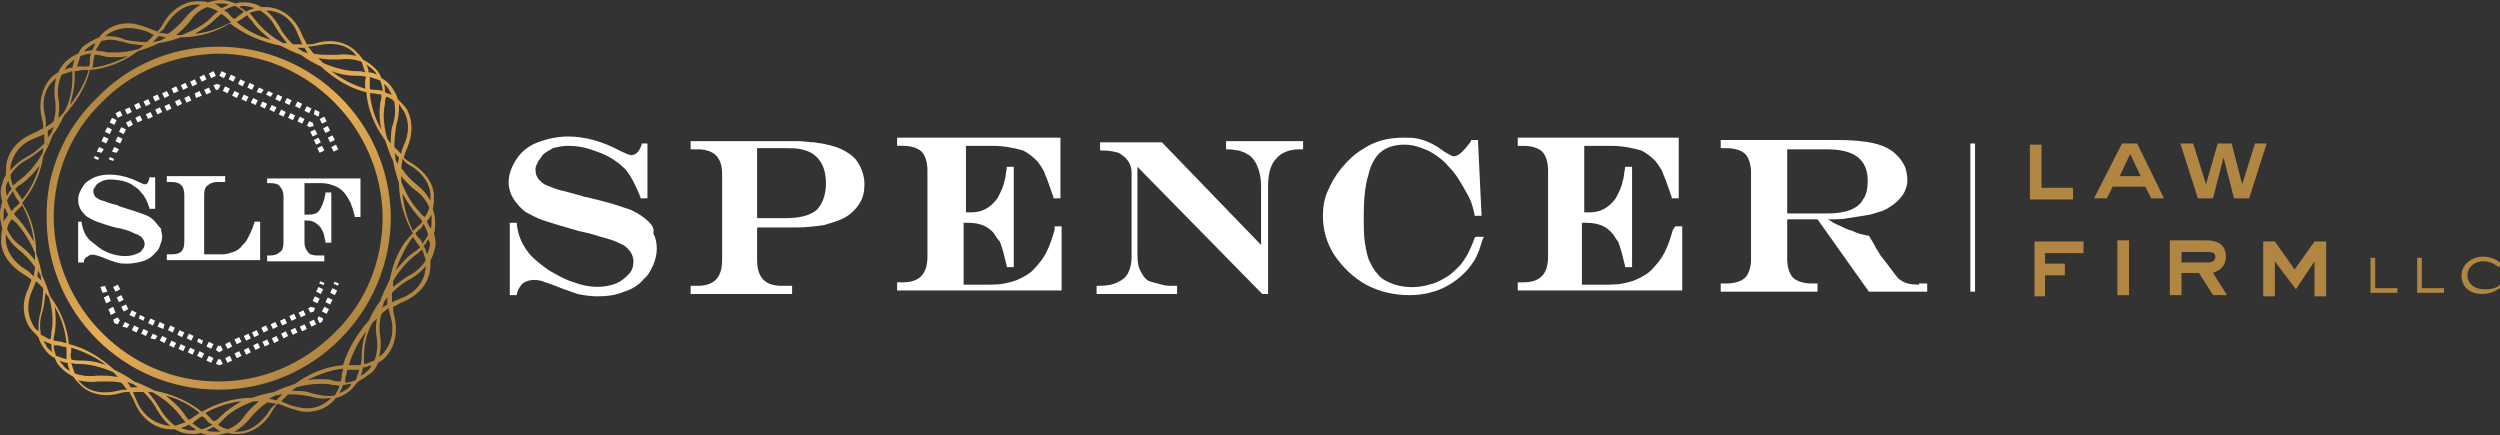 <?xml version="1.0" encoding="utf-8"?>
<!-- Generator: Adobe Illustrator 22.0.1, SVG Export Plug-In . SVG Version: 6.00 Build 0)  -->
<svg version="1.1" id="Layer_1" xmlns="http://www.w3.org/2000/svg" xmlns:xlink="http://www.w3.org/1999/xlink" x="0px" y="0px"
	 viewBox="0 0 214.3 37.3" style="enable-background:new 0 0 214.3 37.3;" xml:space="preserve">
<rect x="0" y="0" width="214.3" height="37.3" fill="#333333" stroke="none"/>
<style type="text/css">
	.st0{fill:url(#SVGID_1_);}
	.st1{fill:#FFFFFF;}
	.st2{fill:none;}
	.st3{fill:#B08642;}
</style>
<linearGradient id="SVGID_1_" gradientUnits="userSpaceOnUse" x1="5.47" y1="5.469" x2="31.875" y2="31.874">
	<stop  offset="9.987981e-02" style="stop-color:#B08642"/>
	<stop  offset="0.513" style="stop-color:#E7AD56"/>
	<stop  offset="0.89" style="stop-color:#B08642"/>
</linearGradient>
<path class="st0" d="M18.7,4L18.7,4c-4,0-7.7,1.6-10.4,4.4C5.5,11.1,3.9,14.8,4,18.7c0,8.1,6.6,14.7,14.7,14.7l0.1,0
	c8.1,0,14.7-6.7,14.7-14.8C33.4,10.5,26.8,4,18.7,4z M18.7,32.7c-7.7,0-14-6.3-14.1-14c0-3.7,1.4-7.3,4.1-9.9
	c2.6-2.7,6.2-4.1,9.9-4.2l0.1,0c7.7,0,14,6.3,14.1,14c0,3.7-1.4,7.3-4.1,9.9C26,31.2,22.5,32.7,18.7,32.7L18.7,32.7z M37.3,19
	c0-0.4-0.1-0.8-0.2-1.1c0.1-0.4,0.1-0.8,0.1-1.2c-0.1-1.1-0.8-2-1.9-2.7c-0.2-0.1-0.5-0.3-0.7-0.5c0.1-0.3,0.2-0.6,0.3-0.8
	c0.5-1.2,0.5-2.3,0-3.3c-0.2-0.3-0.5-0.6-0.8-0.9c-0.1-0.4-0.3-0.7-0.5-1c-0.2-0.3-0.5-0.6-0.9-0.8c-0.1-0.3-0.3-0.6-0.5-0.8
	c-0.3-0.3-0.7-0.6-1.1-0.8c-0.1-0.2-0.3-0.4-0.5-0.6c-0.8-0.9-2.2-1.2-3.5-0.8c-0.3,0.1-0.5,0.1-0.8,0.1c-0.1-0.3-0.3-0.5-0.4-0.8
	c-0.6-1.5-1.8-2.4-3.2-2.4c-0.1,0-0.2,0-0.3,0c-0.5-0.3-1-0.4-1.5-0.4c-0.2,0-0.5,0-0.7,0.1C19.7,0.1,19.3,0,18.9,0
	c-0.4,0-0.7,0.1-1.1,0.2c-0.3-0.1-0.6-0.1-0.8-0.1c-1.2,0-2.3,0.7-3,1.9c-0.1,0.2-0.3,0.5-0.5,0.7c-0.3-0.1-0.6-0.2-0.8-0.3
	c-0.6-0.2-1.1-0.4-1.7-0.4c-1,0-1.9,0.4-2.5,1.2C8,3.4,7.5,3.7,7.1,4C6.9,4.2,6.8,4.4,6.7,4.6C6.2,4.8,5.8,5.1,5.5,5.4
	C5.3,5.7,5.1,5.9,5,6.2C4.6,6.4,4.3,6.7,4.1,7c-0.6,0.9-0.8,2-0.5,3.2c0.1,0.3,0.1,0.5,0.1,0.8c-0.3,0.1-0.5,0.3-0.8,0.4
	c-1.2,0.5-2,1.3-2.3,2.4c-0.1,0.4-0.1,0.8-0.1,1.2c-0.2,0.3-0.3,0.7-0.4,1.1c-0.1,0.4,0,0.8,0.1,1.2C0.1,17.6,0,18,0,18.4
	c0,0.4,0.1,0.8,0.2,1.2c-0.1,0.4-0.1,0.8-0.1,1.2c0.1,1.1,0.8,2,1.9,2.7c0.2,0.1,0.5,0.3,0.7,0.5c-0.1,0.3-0.2,0.5-0.3,0.8
	C1.9,25.8,1.9,27,2.5,28c0.2,0.3,0.5,0.6,0.8,0.9c0.1,0.4,0.3,0.7,0.5,1c0.2,0.3,0.5,0.6,0.9,0.8c0.1,0.3,0.3,0.6,0.5,0.8
	c0.3,0.3,0.7,0.6,1.1,0.8c0.1,0.2,0.3,0.4,0.5,0.6c0.8,0.9,2.2,1.2,3.5,0.8c0.3-0.1,0.5-0.1,0.8-0.1c0.1,0.3,0.3,0.5,0.4,0.8
	c0.6,1.5,1.8,2.4,3.2,2.4c0.1,0,0.2,0,0.3,0c0.5,0.3,1,0.4,1.5,0.4c0.2,0,0.5,0,0.7-0.1c0.4,0.2,0.8,0.2,1.2,0.2
	c0.4,0,0.7-0.1,1.1-0.2c0.3,0.1,0.6,0.1,0.8,0.1c1.2,0,2.3-0.7,3-1.9c0.1-0.2,0.3-0.5,0.5-0.7c0.3,0.1,0.6,0.2,0.8,0.3
	c0.6,0.2,1.1,0.4,1.7,0.4c1,0,1.9-0.4,2.5-1.2c0.5-0.1,1-0.4,1.4-0.8c0.2-0.2,0.3-0.4,0.5-0.6c0.4-0.2,0.8-0.5,1.2-0.8
	c0.2-0.2,0.4-0.5,0.5-0.8c0.4-0.2,0.7-0.5,0.9-0.8c0.6-0.8,0.8-2,0.5-3.2c-0.1-0.3-0.1-0.6-0.1-0.8c0.3-0.1,0.5-0.3,0.8-0.4
	c1.2-0.5,2-1.3,2.3-2.4c0.1-0.4,0.1-0.8,0.1-1.2c0.2-0.3,0.3-0.7,0.4-1.1c0.1-0.4,0-0.8-0.1-1.2C37.3,19.7,37.3,19.4,37.3,19z
	 M37,19c0,0.2,0,0.4-0.1,0.6c-0.1-0.2-0.2-0.4-0.3-0.6c0.1-0.2,0.3-0.4,0.4-0.6C37,18.5,37,18.8,37,19z M32.3,29
	c0.1,0.7,0,1.4-0.2,1.9c-0.3,0.1-0.6,0.3-0.9,0.3c0-0.2,0-0.4,0-0.6c0-1,0.2-2,0.7-2.9c0.1-0.1,0.3-0.3,0.4-0.4
	C32.2,27.9,32.2,28.4,32.3,29z M26.7,33.7c-0.5-0.2-1.1-0.2-1.7-0.2c0.1-0.1,0.3-0.2,0.4-0.3c0.7-0.2,1.4-0.3,2.1-0.3
	c0.3,0,0.7,0,1,0.1c0.2,0,0.4,0,0.6,0.1c-0.1,0.3-0.3,0.6-0.4,0.8C28.1,34,27.4,33.9,26.7,33.7z M23.7,34.3c-0.2,0-0.4-0.1-0.6-0.1
	c0.1-0.1,0.3-0.2,0.5-0.3c0.2,0,0.4-0.1,0.6-0.1C24,34,23.9,34.1,23.7,34.3z M13.7,35c-0.3-0.5-0.6-0.9-1-1.4c0.2,0,0.4,0,0.5,0.1
	c0.9,0.5,1.7,1.2,2.3,2c0.1,0.2,0.3,0.3,0.4,0.5c-0.3,0.1-0.6,0.2-0.9,0.3C14.5,36.1,14.1,35.7,13.7,35z M3.5,28.7
	c-0.1-0.6-0.1-1.2,0.1-1.9c0.2-0.5,0.2-1.1,0.3-1.7c0.1,0.1,0.2,0.3,0.3,0.4c0.3,1,0.4,2.1,0.2,3c0,0.2,0,0.4-0.1,0.6
	C4,29,3.8,28.8,3.5,28.7z M5,8.4C4.9,7.7,5,7,5.3,6.4c0.3-0.1,0.6-0.2,0.9-0.3c0,0.2,0,0.4,0,0.6c0,1-0.2,2-0.7,2.9
	C5.3,9.8,5.2,10,5,10.1C5.1,9.5,5.1,8.9,5,8.4z M9.4,3.4c0.4,0,0.8,0.1,1.2,0.2c0.5,0.2,1.1,0.2,1.7,0.3C12.2,4,12,4.1,11.9,4.2
	c-0.7,0.2-1.4,0.3-2.1,0.3c-0.3,0-0.7,0-1-0.1c-0.2,0-0.4,0-0.6-0.1C8.4,4,8.5,3.8,8.7,3.5C8.9,3.5,9.2,3.4,9.4,3.4z M13.6,3.1
	c0.2,0,0.4,0.1,0.6,0.1c-0.1,0.1-0.3,0.2-0.5,0.3c-0.2,0-0.4,0.1-0.6,0.1C13.3,3.4,13.5,3.2,13.6,3.1z M23.6,2.3
	c0.3,0.5,0.6,0.9,1,1.4c-0.2,0-0.4,0-0.5-0.1c-0.9-0.5-1.7-1.2-2.3-2c-0.1-0.2-0.3-0.3-0.4-0.5C21.7,1,22,0.9,22.3,0.9
	C22.8,1.2,23.3,1.7,23.6,2.3z M33.8,8.7c0.1,0.6,0.1,1.2-0.1,1.9c-0.2,0.5-0.2,1.1-0.2,1.7c-0.1-0.1-0.2-0.3-0.3-0.4
	c-0.3-1-0.4-2.1-0.2-3c0-0.2,0-0.4,0.1-0.6C33.3,8.3,33.6,8.5,33.8,8.7z M33.4,24c-0.3,0.6-0.6,1.2-0.8,1.8c-0.4,0.5-0.7,1.1-1,1.7
	c-1,1.1-1.8,2.5-2.2,3.8c-1.4,0.1-2.9,0.7-4.1,1.6c-0.6,0.2-1.2,0.4-1.8,0.7c-0.6,0.1-1.3,0.3-1.9,0.5c-1.6,0-3.1,0.5-4.3,1.2
	c-1.1-0.9-2.5-1.5-4-1.8c-0.6-0.3-1.2-0.6-1.8-0.8c-0.5-0.4-1.1-0.7-1.7-1c-1.1-1-2.5-1.9-3.9-2.2c-0.1-1.4-0.7-2.9-1.6-4.1
	c-0.2-0.6-0.4-1.2-0.7-1.8c-0.1-0.6-0.3-1.3-0.5-1.9c0-1.5-0.4-3.1-1.2-4.3c0.9-1.1,1.6-2.5,1.8-4c0.3-0.6,0.6-1.2,0.8-1.8
	c0.4-0.5,0.7-1.1,1-1.7c1-1.1,1.9-2.5,2.2-3.9c1.4-0.1,2.9-0.7,4.1-1.6c0.6-0.2,1.2-0.4,1.8-0.7c0.7-0.1,1.3-0.3,1.9-0.5
	c1.6,0,3.1-0.5,4.2-1.2C21,3,22.5,3.6,24,3.9c0.6,0.3,1.2,0.6,1.8,0.8c0.5,0.4,1.1,0.7,1.7,1c1.1,1,2.5,1.9,3.9,2.2
	c0.1,1.4,0.7,2.9,1.6,4.1c0.2,0.6,0.4,1.2,0.7,1.8c0.1,0.6,0.3,1.3,0.5,1.9c0,1.5,0.5,3.1,1.2,4.3C34.3,21,33.7,22.5,33.4,24z
	 M35.4,20.3c0.1,0.1,0.1,0.2,0.2,0.3c0.1,0.2,0.3,0.4,0.4,0.6c-0.2,0.2-0.3,0.3-0.5,0.4c-0.6,0.4-1.1,1-1.6,1.6
	C34.3,22.1,34.8,21.1,35.4,20.3z M33.3,25C33.3,25,33.3,25,33.3,25C33.3,25,33.3,25,33.3,25C33.3,25,33.3,25,33.3,25z M29.2,32.7
	c-0.2,0-0.5,0-0.7-0.1c-0.3-0.1-0.7-0.1-1-0.1c-0.4,0-0.8,0-1.2,0.1c1-0.5,2.1-0.9,3.1-1c0,0.1,0,0.3-0.1,0.4
	C29.3,32.2,29.3,32.5,29.2,32.7z M1.9,17.1c-0.1-0.1-0.1-0.2-0.2-0.3c-0.1-0.2-0.3-0.4-0.4-0.6c0.2-0.2,0.3-0.3,0.5-0.4
	c0.6-0.4,1.1-1,1.6-1.6C3.1,15.2,2.6,16.3,1.9,17.1z M4,12.4C4,12.4,4,12.4,4,12.4c0-0.1,0-0.1,0-0.1C4.1,12.3,4.1,12.4,4,12.4z
	 M8.1,4.7c0.2,0,0.4,0,0.7,0.1c0.3,0.1,0.7,0.1,1,0.1c0.4,0,0.8,0,1.2-0.1c-1,0.5-2.1,0.9-3.1,1C8,5.6,8,5.4,8,5.3
	C8,5.1,8.1,4.9,8.1,4.7z M34.5,16.6c0.4,0.7,0.8,1.3,1.3,1.9c0.2,0.2,0.3,0.3,0.4,0.5c-0.1,0.2-0.3,0.3-0.5,0.5
	c-0.1,0.1-0.2,0.2-0.3,0.3C34.9,18.8,34.6,17.7,34.5,16.6z M36,18.2c-0.7-0.7-1.2-1.6-1.6-2.6c0-0.2,0-0.4,0-0.5
	c0.4,0.5,0.8,0.9,1.2,1.2c0.6,0.4,1,1,1.2,1.5c-0.1,0.3-0.2,0.6-0.4,0.8C36.3,18.5,36.1,18.4,36,18.2z M34.1,14.7
	C34.1,14.7,34.1,14.7,34.1,14.7C34.1,14.7,34.1,14.7,34.1,14.7C34.1,14.7,34.1,14.7,34.1,14.7z M33.9,13.7c0-0.2,0-0.4-0.1-0.6
	c0.1,0.1,0.3,0.3,0.4,0.4c0,0.2-0.1,0.4-0.1,0.6C34.1,14,34,13.9,33.9,13.7z M33.5,12.9c0,0,0-0.1,0-0.1
	C33.5,12.8,33.5,12.8,33.5,12.9C33.5,12.8,33.5,12.8,33.5,12.9z M32.7,11.1c-0.6-1-0.9-2.1-1-3.1C31.8,8,31.9,8,32,8
	c0.2,0,0.4,0.1,0.7,0.1c0,0.2,0,0.4-0.1,0.7C32.5,9.5,32.5,10.3,32.7,11.1z M32.1,7.7c-0.1,0-0.3,0-0.4-0.1c0-0.1,0-0.3,0-0.4
	c0-0.2,0-0.4,0-0.6c0.3,0.1,0.6,0.2,0.9,0.3c0.1,0.3,0.2,0.6,0.2,0.9C32.5,7.7,32.3,7.7,32.1,7.7z M31.3,7.2c0,0.1,0,0.3,0,0.4
	c-1-0.3-2-0.8-2.9-1.5c0.8,0.3,1.5,0.4,2.3,0.4c0.2,0,0.4,0,0.7,0.1C31.3,6.7,31.3,6.9,31.3,7.2z M30.6,6.1c-0.9,0-2-0.3-2.9-0.7
	c-0.1-0.1-0.3-0.3-0.4-0.4c0.3,0,0.6,0.1,1,0.1c0.3,0,0.5,0,0.8,0c0.7-0.1,1.4,0,1.9,0.2c0.1,0.3,0.2,0.6,0.3,0.9
	C31,6.1,30.8,6.1,30.6,6.1z M26.8,5C26.8,5,26.7,5,26.8,5C26.7,4.9,26.8,4.9,26.8,5C26.8,5,26.8,5,26.8,5z M25.9,4.4
	c-0.1-0.1-0.3-0.2-0.4-0.3c0,0,0.1,0,0.1,0c0.2,0,0.4,0,0.5,0c0.1,0.2,0.2,0.3,0.3,0.5C26.3,4.5,26.1,4.5,25.9,4.4z M25,4.1
	C25,4.1,25,4,25,4.1C25,4,25,4,25,4.1C25,4.1,25,4.1,25,4.1z M21.6,1.8c0.4,0.6,1,1.1,1.6,1.6c-1.1-0.3-2.1-0.8-2.9-1.5
	c0.1-0.1,0.2-0.1,0.3-0.2c0.2-0.1,0.4-0.3,0.6-0.4C21.3,1.5,21.4,1.6,21.6,1.8z M20.4,1.4c-0.1,0.1-0.2,0.2-0.4,0.2
	c-0.1-0.1-0.2-0.2-0.3-0.3c-0.1-0.2-0.3-0.3-0.5-0.4c0.3-0.2,0.6-0.3,0.9-0.4c0.3,0.1,0.5,0.3,0.8,0.5C20.7,1.2,20.5,1.3,20.4,1.4z
	 M19.5,1.6c0.1,0.1,0.2,0.2,0.3,0.3c-0.9,0.5-2,0.9-3.1,1c0.7-0.4,1.3-0.8,1.8-1.3c0.2-0.2,0.3-0.3,0.5-0.4
	C19.1,1.3,19.3,1.4,19.5,1.6z M18.2,1.4c-0.6,0.7-1.6,1.2-2.6,1.6c0,0-0.1,0-0.1,0c-0.1,0-0.3,0-0.4,0c0.5-0.4,0.9-0.8,1.2-1.2
	c0.4-0.6,0.9-1,1.5-1.2c0.3,0.1,0.6,0.2,0.9,0.4C18.5,1.1,18.4,1.2,18.2,1.4z M14.7,3.2C14.7,3.2,14.7,3.2,14.7,3.2
	C14.7,3.2,14.7,3.2,14.7,3.2L14.7,3.2z M12.9,3.8C12.8,3.9,12.8,3.9,12.9,3.8C12.8,3.9,12.8,3.9,12.9,3.8
	C12.8,3.8,12.8,3.8,12.9,3.8z M7.7,5.3c0,0.1,0,0.3-0.1,0.4c-0.2,0-0.3,0-0.4,0c-0.2,0-0.4,0-0.6,0c0.1-0.3,0.2-0.6,0.3-0.9
	c0.3-0.1,0.6-0.2,0.9-0.2C7.7,4.9,7.7,5.1,7.7,5.3z M7.2,6c0.1,0,0.3,0,0.4,0C7.3,7.1,6.7,8.1,6,9c0.2-0.8,0.4-1.5,0.4-2.2
	c0-0.2,0-0.5,0-0.7C6.7,6.1,6.9,6,7.2,6z M5,10.5C5,10.6,5,10.6,5,10.5C4.9,10.6,4.9,10.6,5,10.5C5,10.6,5,10.5,5,10.5z M4.4,11.4
	c-0.1,0.1-0.2,0.3-0.3,0.4c0-0.2,0-0.4,0-0.6c0.2-0.1,0.3-0.2,0.5-0.3C4.5,11.1,4.5,11.2,4.4,11.4z M3.6,13.2
	c-0.5,0.9-1.2,1.7-2,2.3c-0.2,0.1-0.3,0.3-0.5,0.4C1,15.6,0.9,15.3,0.9,15c0.3-0.5,0.8-1,1.4-1.3c0.5-0.3,0.9-0.6,1.4-1
	C3.7,12.9,3.7,13.1,3.6,13.2z M1.4,17c0.1,0.1,0.2,0.2,0.3,0.4c-0.1,0.1-0.2,0.2-0.3,0.3C1.2,17.8,1.1,18,1,18.1
	c-0.2-0.3-0.3-0.6-0.4-0.9c0.1-0.3,0.3-0.5,0.5-0.8C1.2,16.6,1.3,16.8,1.4,17z M1.6,17.9c0.1-0.1,0.2-0.2,0.3-0.3
	c0.5,0.9,0.9,2,1,3.1c-0.4-0.7-0.8-1.3-1.3-1.9c-0.2-0.2-0.3-0.3-0.4-0.5C1.3,18.2,1.4,18.1,1.6,17.9z M1.4,19.1
	C2,19.8,2.6,20.7,3,21.7c0,0.2,0,0.4,0,0.6c-0.4-0.5-0.8-0.9-1.2-1.2c-0.6-0.4-1-1-1.2-1.5c0.1-0.3,0.2-0.6,0.4-0.8
	C1.1,18.8,1.2,19,1.4,19.1z M3.2,22.6c0,0,0,0.1,0,0.1C3.3,22.7,3.2,22.7,3.2,22.6C3.2,22.6,3.2,22.6,3.2,22.6z M3.5,23.6
	c0,0.2,0,0.4,0.1,0.5c-0.1-0.1-0.3-0.3-0.4-0.4c0-0.2,0.1-0.4,0.1-0.6C3.3,23.3,3.4,23.5,3.5,23.6z M3.8,24.5
	C3.9,24.5,3.9,24.5,3.8,24.5C3.9,24.6,3.9,24.5,3.8,24.5C3.8,24.5,3.8,24.5,3.8,24.5z M4.7,26.3c0.6,1,0.9,2.1,1,3.1
	c-0.1,0-0.2,0-0.4-0.1c-0.2,0-0.5-0.1-0.7-0.1c0-0.2,0-0.4,0.1-0.7C4.8,27.8,4.8,27.1,4.7,26.3z M5.3,29.7c0.1,0,0.3,0,0.4,0.1
	c0,0.1,0,0.3,0,0.4c0,0.2,0,0.4,0,0.6c-0.3-0.1-0.6-0.2-0.9-0.3c-0.1-0.3-0.2-0.6-0.2-0.9C4.9,29.6,5.1,29.6,5.3,29.7z M6.1,30.2
	c0-0.1,0-0.3,0-0.4c1,0.3,2.1,0.8,3,1.5c-0.8-0.3-1.5-0.4-2.3-0.4c-0.2,0-0.5,0-0.7-0.1C6.1,30.6,6,30.4,6.1,30.2z M6.8,31.2
	c0.9,0,2,0.3,2.9,0.7c0.1,0.1,0.3,0.3,0.4,0.4c-0.3,0-0.6-0.1-1-0.1c-0.3,0-0.5,0-0.8,0c-0.7,0.1-1.4,0-1.9-0.2
	c-0.1-0.3-0.2-0.6-0.3-0.9C6.3,31.2,6.6,31.2,6.8,31.2z M10.5,32.4C10.6,32.4,10.6,32.4,10.5,32.4C10.6,32.4,10.6,32.4,10.5,32.4
	C10.6,32.4,10.5,32.4,10.5,32.4z M11.4,32.9c0.1,0.1,0.3,0.2,0.4,0.3c0,0-0.1,0-0.1,0c-0.2,0-0.4,0-0.5,0c-0.1-0.2-0.2-0.3-0.3-0.5
	C11.1,32.8,11.2,32.9,11.4,32.9z M12.3,33.3C12.3,33.3,12.4,33.3,12.3,33.3C12.4,33.3,12.4,33.3,12.3,33.3
	C12.3,33.3,12.3,33.3,12.3,33.3z M15.8,35.5c-0.4-0.6-1-1.1-1.6-1.6c1.1,0.3,2.1,0.8,2.9,1.5c-0.1,0.1-0.2,0.1-0.3,0.2
	c-0.2,0.1-0.4,0.3-0.6,0.4C16.1,35.9,15.9,35.7,15.8,35.5z M17,35.9c0.1-0.1,0.2-0.2,0.4-0.2c0.1,0.1,0.2,0.2,0.3,0.3
	c0.1,0.2,0.3,0.3,0.5,0.4c-0.3,0.2-0.6,0.3-0.9,0.4c-0.3-0.1-0.5-0.3-0.8-0.5C16.6,36.2,16.8,36,17,35.9z M17.9,35.7
	c-0.1-0.1-0.2-0.2-0.3-0.3c0.9-0.5,2-0.9,3.1-1c-0.7,0.4-1.3,0.8-1.8,1.3c-0.2,0.2-0.3,0.3-0.5,0.4C18.2,36.1,18.1,35.9,17.9,35.7z
	 M19.1,36c0.6-0.7,1.6-1.2,2.6-1.6c0,0,0.1,0,0.1,0c0.1,0,0.3,0,0.4,0c-0.5,0.4-0.9,0.8-1.2,1.2c-0.4,0.6-0.9,1-1.5,1.2
	c-0.3-0.1-0.6-0.2-0.8-0.4C18.8,36.3,19,36.1,19.1,36z M22.6,34.1C22.7,34.1,22.7,34.1,22.6,34.1C22.7,34.1,22.7,34.1,22.6,34.1
	C22.7,34.1,22.7,34.1,22.6,34.1z M24.5,33.5C24.5,33.5,24.5,33.5,24.5,33.5C24.6,33.5,24.5,33.5,24.5,33.5
	C24.5,33.5,24.5,33.5,24.5,33.5z M29.7,32.1c0-0.1,0-0.3,0.1-0.4c0.1,0,0.1,0,0.2,0c0.1,0,0.2,0,0.2,0c0.1,0,0.1,0,0.2,0l0,0
	c0.1,0,0.3,0,0.4,0c-0.1,0.3-0.2,0.6-0.3,0.9c-0.3,0.1-0.6,0.2-0.9,0.2C29.6,32.5,29.6,32.3,29.7,32.1z M30.4,31.3L30.4,31.3
	c-0.1,0-0.1,0-0.2,0c-0.1,0-0.2,0-0.2,0c0,0-0.1,0-0.1,0c0.3-1,0.8-2,1.5-2.9c-0.3,0.8-0.4,1.5-0.4,2.2c0,0.2,0,0.5-0.1,0.7
	C30.7,31.3,30.6,31.3,30.4,31.3z M32.4,26.8C32.4,26.8,32.4,26.7,32.4,26.8C32.4,26.7,32.4,26.8,32.4,26.8
	C32.4,26.8,32.4,26.8,32.4,26.8z M32.9,25.9c0.1-0.1,0.2-0.3,0.3-0.4c0,0.2,0,0.4,0,0.6c-0.2,0.1-0.3,0.2-0.5,0.3
	C32.8,26.3,32.9,26.1,32.9,25.9z M33.7,24.1c0.5-0.9,1.2-1.7,2-2.3c0.2-0.1,0.3-0.3,0.5-0.4c0.1,0.3,0.2,0.6,0.3,0.9
	c-0.3,0.5-0.8,1-1.4,1.3c-0.5,0.3-0.9,0.6-1.4,1C33.7,24.5,33.7,24.3,33.7,24.1z M35.9,20.4c-0.1-0.1-0.2-0.2-0.3-0.4
	c0.1-0.1,0.2-0.2,0.3-0.3c0.2-0.1,0.3-0.3,0.4-0.5c0.2,0.3,0.3,0.6,0.4,0.9c-0.1,0.3-0.3,0.5-0.5,0.8C36.2,20.7,36,20.5,35.9,20.4z
	 M35.2,14.2c1,0.6,1.6,1.5,1.7,2.4c0,0.2,0,0.4,0,0.6c-0.3-0.5-0.6-0.9-1.1-1.3c-0.5-0.4-1-0.9-1.4-1.5c0-0.3,0.1-0.5,0.1-0.8
	C34.8,14,35,14.1,35.2,14.2z M34.6,9.5c0.5,0.9,0.5,1.9,0,3c-0.1,0.2-0.2,0.5-0.2,0.7c-0.2-0.2-0.4-0.4-0.6-0.6c0-0.7,0.1-1.4,0.2-2
	c0.2-0.6,0.2-1.1,0.2-1.7C34.4,9.2,34.5,9.4,34.6,9.5z M33.3,7.6c0.1,0.2,0.2,0.4,0.3,0.5C33.4,8.1,33.2,8,33,7.9
	c0-0.2,0-0.5-0.1-0.7C33.1,7.3,33.2,7.5,33.3,7.6z M32,6c0.1,0.1,0.2,0.2,0.3,0.4c-0.2-0.1-0.4-0.2-0.7-0.2c0-0.2-0.1-0.5-0.2-0.7
	C31.6,5.7,31.8,5.8,32,6z M27.2,3.9c1.3-0.3,2.5-0.1,3.2,0.7c0.1,0.1,0.1,0.2,0.2,0.2c-0.5-0.1-1.1-0.2-1.7-0.1c-0.2,0-0.5,0-0.7,0
	c-0.4,0-0.8,0-1.3-0.1c-0.2-0.2-0.3-0.4-0.5-0.6C26.7,4,27,3.9,27.2,3.9z M25.6,3.1c0.1,0.2,0.2,0.4,0.3,0.7c-0.1,0-0.2,0-0.3,0
	c-0.2,0-0.3,0-0.5,0c-0.5-0.5-0.9-1-1.2-1.6c-0.3-0.5-0.7-1-1.1-1.3C24.1,0.9,25.1,1.7,25.6,3.1z M20.8,0.5c0.4,0,0.7,0.1,1,0.2
	c-0.2,0.1-0.4,0.1-0.7,0.3c-0.2-0.2-0.4-0.3-0.6-0.4C20.7,0.5,20.8,0.5,20.8,0.5z M18.9,0.3c0.2,0,0.5,0,0.7,0.1
	c-0.2,0.1-0.4,0.2-0.6,0.3c-0.2-0.1-0.4-0.3-0.6-0.4C18.5,0.3,18.7,0.3,18.9,0.3z M14.2,2.2c0.7-1.1,1.6-1.8,2.7-1.8
	c0.1,0,0.2,0,0.3,0c-0.5,0.3-0.9,0.6-1.3,1.1c-0.4,0.5-0.9,1-1.5,1.4c-0.3,0-0.5-0.1-0.8-0.1C14,2.6,14.1,2.4,14.2,2.2z M11,2.4
	c0.5,0,1,0.1,1.6,0.3C12.8,2.8,13,2.9,13.2,3c-0.2,0.2-0.4,0.4-0.6,0.6c0,0-0.1,0-0.1,0c-0.7,0-1.3-0.1-1.8-0.2
	C10.1,3.1,9.5,3.1,9,3.1C9.5,2.7,10.2,2.4,11,2.4z M7.3,4.3C7.6,4,7.9,3.8,8.2,3.7C8.1,3.9,8,4.1,7.9,4.3c-0.2,0-0.5,0.1-0.7,0.1
	C7.2,4.4,7.3,4.3,7.3,4.3z M5.7,5.7c0.2-0.2,0.4-0.4,0.7-0.6C6.3,5.3,6.3,5.5,6.2,5.8C6,5.8,5.7,5.9,5.5,6C5.6,5.9,5.7,5.8,5.7,5.7z
	 M3.9,10.1C3.6,9,3.7,8,4.3,7.2C4.5,7,4.6,6.9,4.8,6.7C4.7,7.2,4.6,7.8,4.7,8.4c0.1,0.6,0.1,1.3-0.1,2c-0.2,0.2-0.4,0.3-0.7,0.5
	C4,10.6,3.9,10.4,3.9,10.1z M1,13.9c0.3-1,1-1.7,2.1-2.1c0.2-0.1,0.5-0.2,0.7-0.3c0,0.3,0,0.5,0,0.8c-0.5,0.5-1,0.9-1.6,1.2
	c-0.5,0.3-1,0.7-1.3,1.1C0.9,14.3,0.9,14.1,1,13.9z M0.5,16.1c0-0.2,0.1-0.4,0.2-0.6c0.1,0.2,0.1,0.4,0.3,0.7
	c-0.2,0.2-0.3,0.4-0.4,0.6C0.5,16.5,0.5,16.3,0.5,16.1z M0.3,18.4c0-0.2,0-0.4,0.1-0.6c0.1,0.2,0.2,0.4,0.3,0.6
	c-0.1,0.2-0.3,0.4-0.4,0.6C0.3,18.8,0.3,18.6,0.3,18.4z M2.2,23.1c-1-0.6-1.6-1.5-1.7-2.4c0-0.2,0-0.4,0-0.6
	c0.3,0.5,0.6,0.9,1.1,1.3c0.5,0.4,1,0.9,1.4,1.5c0,0.3-0.1,0.5-0.1,0.8C2.6,23.4,2.4,23.2,2.2,23.1z M2.8,27.8c-0.5-0.9-0.5-1.9,0-3
	c0.1-0.2,0.2-0.5,0.3-0.7c0.2,0.2,0.4,0.4,0.6,0.6c0,0.7-0.1,1.4-0.2,2c-0.2,0.6-0.2,1.1-0.2,1.7C3,28.2,2.9,28,2.8,27.8z M4,29.7
	c-0.1-0.2-0.2-0.4-0.3-0.5c0.2,0.1,0.4,0.2,0.7,0.3c0,0.2,0,0.5,0.1,0.7C4.3,30,4.1,29.9,4,29.7z M5.4,31.3
	c-0.1-0.1-0.2-0.2-0.3-0.4c0.2,0.1,0.4,0.2,0.7,0.2c0,0.2,0.1,0.5,0.2,0.7C5.8,31.7,5.5,31.5,5.4,31.3z M10.1,33.5
	c-1.3,0.3-2.5,0.1-3.2-0.7c-0.1-0.1-0.1-0.1-0.2-0.2c0.5,0.1,1.1,0.2,1.7,0.1c0.2,0,0.5,0,0.7,0c0.4,0,0.8,0,1.3,0.1
	c0.2,0.2,0.3,0.4,0.5,0.6C10.6,33.4,10.4,33.4,10.1,33.5z M11.7,34.3c-0.1-0.2-0.2-0.4-0.3-0.7c0.1,0,0.2,0,0.4,0c0.2,0,0.3,0,0.5,0
	c0.5,0.5,0.9,1,1.2,1.6c0.3,0.5,0.7,1,1.1,1.3C13.3,36.4,12.2,35.6,11.7,34.3z M16.5,36.9c-0.3,0-0.7-0.1-1-0.2
	c0.2-0.1,0.4-0.1,0.7-0.3c0.2,0.2,0.4,0.3,0.6,0.4C16.7,36.9,16.6,36.9,16.5,36.9z M18.4,37c-0.2,0-0.5,0-0.7-0.1
	c0.2-0.1,0.4-0.2,0.6-0.3c0.2,0.1,0.4,0.3,0.6,0.4C18.8,37,18.6,37,18.4,37z M23.1,35.2c-0.7,1.1-1.7,1.8-2.7,1.8
	c-0.1,0-0.2,0-0.3,0c0.5-0.3,0.9-0.6,1.3-1.1c0.4-0.5,0.9-1,1.5-1.4c0.3,0,0.5,0.1,0.8,0.1C23.4,34.8,23.2,35,23.1,35.2z M26.4,35
	c-0.5,0-1-0.1-1.6-0.3c-0.2-0.1-0.5-0.2-0.7-0.3c0.2-0.2,0.4-0.4,0.6-0.6c0.1,0,0.1,0,0.2,0c0.7,0,1.3,0.1,1.8,0.2
	c0.6,0.2,1.2,0.2,1.7,0.1C27.8,34.7,27.1,35,26.4,35z M30,33.1c-0.2,0.3-0.5,0.4-0.9,0.6c0.1-0.2,0.2-0.4,0.3-0.7
	c0.3,0,0.5-0.1,0.7-0.1C30.1,32.9,30.1,33,30,33.1z M31.6,31.7c-0.2,0.2-0.4,0.4-0.7,0.5c0.1-0.2,0.2-0.4,0.2-0.7
	c0.2,0,0.5-0.1,0.7-0.2C31.8,31.5,31.7,31.6,31.6,31.7z M33.5,27.2c0.3,1.1,0.1,2.1-0.5,2.9c-0.1,0.2-0.3,0.3-0.5,0.5
	c0.1-0.5,0.2-1.1,0.1-1.7c-0.1-0.6-0.1-1.3,0.1-2c0.2-0.2,0.4-0.3,0.6-0.5C33.4,26.7,33.4,27,33.5,27.2z M36.4,23.5
	c-0.3,1-1,1.7-2.1,2.1c-0.2,0.1-0.5,0.2-0.7,0.3c0-0.3,0-0.5,0-0.8c0.5-0.5,1-0.9,1.6-1.2c0.5-0.3,1-0.7,1.3-1.1
	C36.5,23.1,36.4,23.3,36.4,23.5z M36.8,21.2c0,0.2-0.1,0.4-0.2,0.6c-0.1-0.2-0.1-0.5-0.3-0.7c0.2-0.2,0.3-0.4,0.4-0.6
	C36.9,20.8,36.9,21,36.8,21.2z"/>
<g>
	<g>
		<g>
			
				<rect x="9.4" y="13.4" transform="matrix(0.376 -0.927 0.927 0.376 -6.627 17.327)" class="st1" width="0.2" height="0.4"/>
		</g>
		<g>
			<path class="st1" d="M10,13.1L9.6,13l0.2-0.4l0.4,0.2L10,13.1z M10.3,12.3l-0.4-0.2l0.2-0.4l0.4,0.2L10.3,12.3z M10.6,11.5
				l-0.4-0.2l0.2-0.4l0.4,0.2L10.6,11.5z M11,10.9l-0.2-0.4l0.4-0.2l0.2,0.4L11,10.9z M11.8,10.5l-0.2-0.4l0.4-0.2l0.2,0.4
				L11.8,10.5z M12.7,10.2l-0.2-0.4l0.4-0.2l0.2,0.4L12.7,10.2z M13.5,9.8l-0.2-0.4l0.4-0.2l0.2,0.4L13.5,9.8z M14.3,9.5l-0.2-0.4
				l0.4-0.2l0.2,0.4L14.3,9.5z M15.2,9.1L15,8.7l0.4-0.2l0.2,0.4L15.2,9.1z M16,8.8l-0.2-0.4l0.4-0.2l0.2,0.4L16,8.8z M16.8,8.4
				L16.7,8l0.4-0.2l0.2,0.4L16.8,8.4z M17.7,8.1l-0.2-0.4l0.4-0.2l0.2,0.4L17.7,8.1z"/>
		</g>
		<g>
			<polygon class="st1" points="18.5,7.7 18.3,7.3 18.6,7.2 18.9,7.3 18.7,7.7 18.6,7.7 			"/>
		</g>
		<g>
			<path class="st1" d="M25.9,10.6l-0.4-0.2l0.2-0.4l0.4,0.2L25.9,10.6z M25.1,10.3l-0.4-0.2l0.2-0.4l0.4,0.2L25.1,10.3z M24.3,10
				l-0.4-0.2l0.2-0.4l0.4,0.2L24.3,10z M23.5,9.6l-0.4-0.2l0.2-0.4l0.4,0.2L23.5,9.6z M22.7,9.3l-0.4-0.2l0.2-0.4l0.4,0.2L22.7,9.3z
				 M21.9,9l-0.4-0.2l0.2-0.4l0.4,0.2L21.9,9z M21.1,8.7l-0.4-0.2l0.2-0.4l0.4,0.2L21.1,8.7z M20.3,8.4l-0.4-0.2l0.2-0.4L20.5,8
				L20.3,8.4z M19.5,8l-0.4-0.2l0.2-0.4l0.4,0.2L19.5,8z"/>
		</g>
		<g>
			<polygon class="st1" points="26.5,10.9 26.4,10.8 26.3,10.8 26.5,10.4 26.8,10.5 26.9,10.8 			"/>
		</g>
		<g>
			<path class="st1" d="M27.4,13.1l-0.2-0.4l0.4-0.2l0.2,0.4L27.4,13.1z M27.1,12.4L26.9,12l0.4-0.2l0.2,0.4L27.1,12.4z M26.8,11.7
				l-0.2-0.4l0.4-0.2l0.2,0.4L26.8,11.7z"/>
		</g>
		<g>
			<line class="st1" x1="27.8" y1="13.4" x2="27.8" y2="13.6"/>
		</g>
	</g>
	<g>
		<g>
			<rect x="27.5" y="24" transform="matrix(0.376 -0.927 0.927 0.376 -5.221 40.762)" class="st1" width="0.2" height="0.4"/>
		</g>
		<g>
			<path class="st1" d="M27.2,26l-0.4-0.2l0.2-0.4l0.4,0.2L27.2,26z M27.5,25.2l-0.4-0.2l0.2-0.4l0.4,0.2L27.5,25.2z"/>
		</g>
		<g>
			<polygon class="st1" points="26.6,26.8 26.4,26.4 26.5,26.4 26.6,26.3 27,26.4 26.9,26.7 			"/>
		</g>
		<g>
			<path class="st1" d="M19.5,29.9l-0.2-0.4l0.4-0.2l0.2,0.4L19.5,29.9z M20.3,29.5l-0.2-0.4l0.4-0.2l0.2,0.4L20.3,29.5z M21.1,29.2
				l-0.2-0.4l0.4-0.2l0.2,0.4L21.1,29.2z M21.8,28.9l-0.2-0.4l0.4-0.2l0.2,0.4L21.8,28.9z M22.6,28.5l-0.2-0.4l0.4-0.2l0.2,0.4
				L22.6,28.5z M23.4,28.2l-0.2-0.4l0.4-0.2l0.2,0.4L23.4,28.2z M24.2,27.9l-0.2-0.4l0.4-0.2l0.2,0.4L24.2,27.9z M25,27.5l-0.2-0.4
				l0.4-0.2l0.2,0.4L25,27.5z M25.8,27.2l-0.2-0.4l0.4-0.2l0.2,0.4L25.8,27.2z"/>
		</g>
		<g>
			<polygon class="st1" points="18.8,30.2 18.5,30 18.7,29.6 18.8,29.7 18.9,29.6 19.1,30 			"/>
		</g>
		<g>
			<path class="st1" d="M18.1,29.9l-0.4-0.2l0.2-0.4l0.4,0.2L18.1,29.9z M17.3,29.5l-0.4-0.2L17,29l0.4,0.2L17.3,29.5z M16.4,29.2
				L16,29l0.2-0.4l0.4,0.2L16.4,29.2z M15.6,28.9l-0.4-0.2l0.2-0.4l0.4,0.2L15.6,28.9z M14.8,28.5l-0.4-0.2l0.2-0.4l0.4,0.2
				L14.8,28.5z M14,28.2L13.5,28l0.2-0.4l0.4,0.2L14,28.2z M13.1,27.9l-0.4-0.2l0.2-0.4l0.4,0.2L13.1,27.9z M12.3,27.5l-0.4-0.2
				L12,27l0.4,0.2L12.3,27.5z M11.5,27.2L11.1,27l0.2-0.4l0.4,0.2L11.5,27.2z M10.6,26.7l-0.2-0.4l0.4-0.2l0.2,0.4L10.6,26.7z
				 M10.2,25.9l-0.2-0.4l0.4-0.2l0.2,0.4L10.2,25.9z M9.9,25l-0.2-0.4l0.4-0.2l0.2,0.4L9.9,25z"/>
		</g>
		<g>
			<line class="st1" x1="9.7" y1="24.1" x2="9.6" y2="23.9"/>
		</g>
	</g>
</g>
<g>
	<g>
		<g>
			
				<rect x="8.2" y="13.3" transform="matrix(0.392 -0.92 0.92 0.392 -7.41 15.886)" class="st1" width="0.2" height="0.4"/>
		</g>
		<g>
			<path class="st1" d="M8.7,13.1L8.3,13l0.2-0.4l0.4,0.2L8.7,13.1z M28.6,13l-0.2-0.4l0.4-0.2l0.2,0.4L28.6,13z M9.1,12.3l-0.4-0.2
				l0.2-0.4l0.4,0.2L9.1,12.3z M28.3,12.2l-0.2-0.4l0.4-0.2l0.2,0.4L28.3,12.2z M9.4,11.5L9,11.3l0.2-0.4l0.4,0.2L9.4,11.5z
				 M27.9,11.4L27.7,11l0.4-0.2l0.2,0.4L27.9,11.4z M9.8,10.7l-0.4-0.2l0.2-0.4l0.4,0.2L9.8,10.7z M27.6,10.6l-0.2-0.4l0.4-0.2
				l0.2,0.4L27.6,10.6z M10.1,10.1L9.9,9.7l0.4-0.2l0.2,0.4L10.1,10.1z M27.3,10l-0.4-0.2L27,9.4l0.4,0.2L27.3,10z M10.9,9.8
				l-0.2-0.4l0.4-0.2l0.2,0.4L10.9,9.8z M26.5,9.7l-0.4-0.2l0.2-0.4l0.4,0.2L26.5,9.7z M11.7,9.4L11.5,9l0.4-0.2l0.2,0.4L11.7,9.4z
				 M25.7,9.3l-0.4-0.2l0.2-0.4l0.4,0.2L25.7,9.3z M12.5,9.1l-0.2-0.4l0.4-0.2l0.2,0.4L12.5,9.1z M24.8,9l-0.4-0.2l0.2-0.4L25,8.6
				L24.8,9z M13.3,8.7l-0.2-0.4l0.4-0.2l0.2,0.4L13.3,8.7z M24,8.7l-0.4-0.2l0.2-0.4l0.4,0.2L24,8.7z M14.1,8.4L13.9,8l0.4-0.2
				l0.2,0.4L14.1,8.4z M23.2,8.3l-0.4-0.2L23,7.8l0.4,0.2L23.2,8.3z M14.9,8l-0.2-0.4l0.4-0.2l0.2,0.4L14.9,8z M22.4,8L22,7.9
				l0.2-0.4l0.4,0.2L22.4,8z M15.7,7.7l-0.2-0.4l0.4-0.2l0.2,0.4L15.7,7.7z M21.6,7.7l-0.4-0.2l0.2-0.4l0.4,0.2L21.6,7.7z M16.5,7.4
				L16.3,7l0.4-0.2l0.2,0.4L16.5,7.4z M20.8,7.4l-0.4-0.2l0.2-0.4L21,7L20.8,7.4z M20,7l-0.4-0.2l0.2-0.4l0.4,0.2L20,7z M17.3,7
				l-0.2-0.4l0.4-0.2l0.2,0.4L17.3,7z M19.2,6.7l-0.4-0.2l0.2-0.4l0.4,0.2L19.2,6.7z M18.1,6.7l-0.2-0.4l0.4-0.2l0.2,0.4L18.1,6.7z"
				/>
		</g>
		<g>
			<line class="st1" x1="29" y1="13.4" x2="29.1" y2="13.6"/>
		</g>
	</g>
	<g>
		<g>
			
				<rect x="28.7" y="24.1" transform="matrix(0.378 -0.926 0.926 0.378 -4.567 41.805)" class="st1" width="0.2" height="0.4"/>
		</g>
		<g>
			<path class="st1" d="M18.8,31.3l-0.3-0.1l0.2-0.4l0.1,0l0.1,0l0.2,0.4L18.8,31.3z M18.1,31.1l-0.4-0.2l0.2-0.4l0.4,0.2L18.1,31.1
				z M19.5,31.1l-0.2-0.4l0.4-0.2l0.2,0.4L19.5,31.1z M17.3,30.7l-0.4-0.2l0.2-0.4l0.4,0.2L17.3,30.7z M20.3,30.7l-0.2-0.4l0.4-0.2
				l0.2,0.4L20.3,30.7z M16.5,30.4l-0.4-0.2l0.2-0.4l0.4,0.2L16.5,30.4z M21.1,30.4L20.9,30l0.4-0.2l0.2,0.4L21.1,30.4z M15.7,30.1
				l-0.4-0.2l0.2-0.4l0.4,0.2L15.7,30.1z M21.9,30l-0.2-0.4l0.4-0.2l0.2,0.4L21.9,30z M14.9,29.8l-0.4-0.2l0.2-0.4l0.4,0.2
				L14.9,29.8z M22.7,29.7l-0.2-0.4l0.4-0.2l0.2,0.4L22.7,29.7z M14.1,29.4l-0.4-0.2l0.2-0.4l0.4,0.2L14.1,29.4z M23.5,29.4L23.3,29
				l0.4-0.2l0.2,0.4L23.5,29.4z M13.3,29.1L12.9,29l0.2-0.4l0.4,0.2L13.3,29.1z M24.3,29l-0.2-0.4l0.4-0.2l0.2,0.4L24.3,29z
				 M12.5,28.8l-0.4-0.2l0.2-0.4l0.4,0.2L12.5,28.8z M25.1,28.7l-0.2-0.4l0.4-0.2l0.2,0.4L25.1,28.7z M11.7,28.5l-0.4-0.2l0.2-0.4
				l0.4,0.2L11.7,28.5z M25.9,28.4L25.7,28l0.4-0.2l0.2,0.4L25.9,28.4z M10.9,28.1L10.5,28l0.2-0.4l0.4,0.2L10.9,28.1z M26.7,28
				l-0.2-0.4l0.4-0.2l0.2,0.4L26.7,28z M27.4,27.7l-0.2-0.4l0.1-0.1l0-0.1l0.4,0.2l-0.1,0.3L27.4,27.7z M28,26.9l-0.4-0.2l0.2-0.4
				l0.4,0.2L28,26.9z M28.3,26.1l-0.4-0.2l0.2-0.4l0.4,0.2L28.3,26.1z M28.7,25.3l-0.4-0.2l0.2-0.4l0.4,0.2L28.7,25.3z"/>
		</g>
		<g>
			<polygon class="st1" points="10.1,27.8 9.8,27.7 9.7,27.4 10.1,27.2 10.2,27.4 10.3,27.4 			"/>
		</g>
		<g>
			<path class="st1" d="M9.5,27l-0.2-0.5l0.4-0.2l0.2,0.5L9.5,27z M9.1,26l-0.2-0.5l0.4-0.2l0.2,0.5L9.1,26z M8.8,25.1l-0.2-0.5
				L9,24.5L9.2,25L8.8,25.1z"/>
		</g>
		<g>
			<line class="st1" x1="8.6" y1="24.1" x2="8.5" y2="23.9"/>
		</g>
	</g>
</g>
<g>
	<path class="st2" d="M29.8,6.5"/>
</g>
<g>
	<path class="st1" d="M13.2,18.9c-0.2-0.2-0.5-0.4-0.8-0.5c-0.3-0.1-0.8-0.3-1.5-0.5l-0.6-0.2c0,0-0.1,0-0.2-0.1
		c-0.4-0.1-0.8-0.2-1-0.3c-0.2-0.1-0.4-0.1-0.6-0.2c-0.1-0.1-0.2-0.1-0.3-0.2c-0.1-0.1-0.2-0.3-0.2-0.5c0-0.1,0-0.2,0.1-0.3
		c0.1-0.1,0.1-0.2,0.2-0.3c0.1-0.1,0.3-0.2,0.5-0.3c0.5-0.2,1.1-0.1,1.7,0c0.3,0.1,0.7,0.2,0.9,0.4c0.3,0.2,0.5,0.3,0.7,0.6
		c0.3,0.3,0.5,0.7,0.7,1.3l0,0.1h0.5v-2.7h-0.5l0,0.1c-0.1,0.5-0.3,0.5-0.4,0.5c0,0-0.1,0-0.5-0.2c-1.4-0.7-2.8-0.8-3.8-0.4
		c-0.4,0.2-0.8,0.4-1,0.8c-0.2,0.3-0.4,0.7-0.4,1.1c0,0.4,0.1,0.7,0.3,1c0.2,0.2,0.3,0.4,0.5,0.5c0.2,0.1,0.5,0.3,0.8,0.4
		c0.3,0.1,0.8,0.3,1.6,0.5l0.5,0.1c0.4,0.1,0.7,0.2,0.9,0.3c0.2,0.1,0.4,0.2,0.5,0.2c0.1,0.1,0.2,0.1,0.3,0.2
		c0.2,0.2,0.3,0.4,0.3,0.6c0,0.2-0.1,0.4-0.2,0.5c-0.1,0.2-0.3,0.3-0.6,0.4c-0.5,0.2-1.2,0.2-1.9,0c-0.4-0.1-0.8-0.3-1.1-0.5
		c-0.3-0.2-0.6-0.5-0.9-0.7c-0.4-0.4-0.6-0.9-0.7-1.5l0-0.1H6.7v3.5h0.5l0-0.1c0-0.2,0.1-0.3,0.3-0.4c0.2-0.2,0.5-0.2,0.8-0.1
		c0.1,0,0.3,0.1,0.6,0.2c0.4,0.2,0.8,0.3,1.1,0.4c0.3,0.1,0.6,0.1,0.9,0.1c0.5,0,0.9-0.1,1.3-0.2c0.4-0.1,0.7-0.3,1-0.6
		c0.2-0.2,0.4-0.4,0.5-0.7c0.1-0.3,0.2-0.5,0.2-0.8c0-0.3-0.1-0.5-0.1-0.7C13.5,19.3,13.4,19.1,13.2,18.9z"/>
	<path class="st1" d="M21.8,19.1c-0.1,0.3-0.2,0.6-0.3,0.8c-0.1,0.2-0.2,0.4-0.3,0.6c-0.1,0.2-0.2,0.3-0.4,0.5
		c-0.2,0.3-0.5,0.5-0.8,0.6c-0.3,0.1-0.6,0.2-0.9,0.2h-1.6v-5.1c0-0.4,0.1-0.7,0.3-0.8c0.2-0.2,0.5-0.3,0.8-0.3h0.7v-0.5h-5v0.5h0.4
		c0.7,0,1.1,0.3,1.1,1.1v4c0,0.8-0.3,1.1-1.1,1.1h-0.4l0,0.5h8V19h-0.5L21.8,19.1z"/>
	<path class="st1" d="M22.9,15.2v0.5h0.3c0.4,0,0.7,0.1,0.8,0.3c0.2,0.2,0.3,0.5,0.3,0.8v4c0,0.4-0.1,0.7-0.3,0.8
		c-0.2,0.2-0.5,0.3-0.8,0.3h-0.3v0.5h4.9v-0.5h-0.6c-0.4,0-0.7-0.1-0.8-0.3c-0.2-0.2-0.3-0.5-0.3-0.8v-1.9h0.2
		c0.5,0,0.8,0.2,1.1,0.5c0.1,0.1,0.2,0.3,0.3,0.5c0.1,0.2,0.1,0.5,0.2,0.8l0,0.1h0.5v-4.3h-0.5l0,0.1c-0.1,0.6-0.3,1.1-0.5,1.4
		c-0.2,0.3-0.5,0.4-1,0.4h-0.3v-2.7h1.5c0.4,0,0.7,0.1,1,0.2c0.3,0.1,0.6,0.3,0.8,0.5c0.2,0.2,0.4,0.5,0.6,0.9
		c0.1,0.1,0.1,0.3,0.2,0.5c0.1,0.2,0.1,0.4,0.2,0.7l0,0.1h0.5v-3.3H22.9z"/>
</g>
<g>
	<path class="st1" d="M55.6,19c-0.4-0.4-0.9-0.7-1.5-1c-0.6-0.2-1.4-0.5-2.6-0.8l-1.2-0.3c-0.1,0-0.2,0-0.4-0.1
		c-0.8-0.2-1.4-0.4-1.9-0.5c-0.4-0.1-0.8-0.3-1.1-0.4c-0.3-0.1-0.5-0.3-0.6-0.4c-0.3-0.3-0.4-0.6-0.4-1c0-0.2,0.1-0.4,0.2-0.6
		c0.1-0.2,0.3-0.4,0.4-0.6c0.3-0.3,0.6-0.4,0.9-0.6c0.4-0.1,0.8-0.2,1.3-0.2c0.7,0,1.3,0.1,1.9,0.3c0.6,0.2,1.2,0.4,1.7,0.7
		c0.5,0.3,0.9,0.6,1.3,1c0.5,0.6,0.9,1.4,1.3,2.4l0,0.1h0.6v-4.7H55l0,0.1c-0.2,0.6-0.5,0.9-0.9,0.9c-0.1,0-0.4-0.1-1-0.4
		c-1.5-0.8-3-1.2-4.4-1.2c-0.9,0-1.8,0.2-2.6,0.5c-0.8,0.3-1.4,0.8-1.8,1.4c-0.4,0.6-0.7,1.3-0.7,2c0,0.6,0.2,1.2,0.6,1.7
		c0.3,0.4,0.6,0.7,0.9,0.9c0.4,0.2,0.9,0.5,1.5,0.7c0.6,0.2,1.6,0.5,3,0.9l0.9,0.2c0.7,0.2,1.3,0.4,1.7,0.5c0.4,0.1,0.8,0.3,1,0.4
		c0.3,0.1,0.5,0.3,0.6,0.4c0.3,0.3,0.5,0.7,0.5,1.1c0,0.4-0.1,0.8-0.4,1.1c-0.3,0.3-0.6,0.6-1.1,0.8c-1,0.4-2.3,0.4-3.6-0.1
		c-0.7-0.2-1.4-0.6-2.1-1c-0.6-0.4-1.2-0.9-1.6-1.3c-0.7-0.8-1.1-1.7-1.2-2.7l0-0.1h-0.6v6.2h0.6l0-0.1c0.1-0.4,0.3-0.7,0.5-0.9
		c0.4-0.3,1-0.4,1.7-0.2c0.2,0.1,0.6,0.2,1.1,0.4c0.7,0.3,1.4,0.5,1.9,0.7c0.5,0.1,1.1,0.2,1.7,0.2c0.9,0,1.6-0.1,2.3-0.4
		c0.7-0.2,1.3-0.6,1.7-1.1c0.4-0.3,0.6-0.8,0.8-1.2c0.2-0.5,0.3-0.9,0.3-1.4c0-0.5-0.1-0.9-0.3-1.3C56.1,19.6,55.9,19.3,55.6,19z"/>
	<path class="st1" d="M70.9,12.4c-0.3-0.1-0.6-0.1-1.1-0.2c-0.4,0-0.9-0.1-1.4-0.1c-0.5,0-1,0-1.5,0h-7.7v0.7h0.6
		c1.4,0,2.1,0.7,2.1,2.1v7.4c0,1.5-0.7,2.2-2.1,2.2h-0.6v0.7h8.7v-0.7H67c-1.4,0-2.1-0.7-2.1-2.2v-2.8h3.3c0.9,0,1.7-0.1,2.4-0.2
		c0.7-0.2,1.4-0.4,1.9-0.7c0.5-0.3,0.9-0.7,1.2-1.2c0.3-0.5,0.4-1,0.4-1.6c0-0.8-0.3-1.6-0.8-2.2C72.7,13,71.9,12.6,70.9,12.4z
		 M70.8,15.7c0,1-0.3,1.8-0.8,2.3c-0.6,0.5-1.5,0.7-2.7,0.7h-2.4v-6h2.3c0.6,0,1.1,0,1.5,0.1c0.4,0.1,0.7,0.2,1,0.4
		C70.4,13.7,70.8,14.5,70.8,15.7z"/>
	<path class="st1" d="M90.4,19.7c-0.2,0.7-0.4,1.3-0.6,1.7c-0.3,0.7-0.8,1.3-1.3,1.8c-0.3,0.3-0.7,0.5-1.1,0.7
		c-0.4,0.2-0.8,0.3-1.3,0.4c-0.5,0.1-1,0.1-1.6,0.1h-1.9v-5.3h0.4c1,0,1.7,0.3,2.2,0.9c0.2,0.3,0.3,0.5,0.5,0.7
		c0.1,0.2,0.2,0.6,0.3,0.9c0.1,0.4,0.2,0.8,0.3,1.2l0,0.1h0.6v-8.6h-0.6l0,0.1c-0.1,0.5-0.1,0.9-0.2,1.1c-0.1,0.6-0.4,1.1-0.6,1.5
		c-0.6,0.8-1.3,1.2-2.2,1.2h-0.5v-5.7h2.3c1,0,1.9,0.2,2.6,0.4c0.4,0.2,0.8,0.5,1.2,0.9c0.3,0.4,0.6,0.8,0.7,1.2
		c0.2,0.4,0.4,1.1,0.7,1.9l0,0.1h0.6v-5.2H76.9v0.7h0.5c0.7,0,1.3,0.2,1.6,0.5c0.3,0.3,0.5,0.9,0.5,1.6v7.4c0,1.5-0.7,2.2-2.1,2.2
		h-0.5l0,0.7H91v-5.5h-0.6L90.4,19.7z"/>
	<path class="st1" d="M105.1,12.8l0.2,0c0.4,0,0.7,0.1,0.9,0.1c0.2,0.1,0.4,0.1,0.7,0.3c0.4,0.2,0.7,0.6,0.9,1.1
		c0.2,0.5,0.3,1,0.3,1.7V21l-8.5-8.8l0,0h-5.3v0.7h0.3c0.5,0,0.9,0.1,1.3,0.2c0.3,0.2,0.6,0.4,0.8,0.7c0.2,0.3,0.3,0.6,0.3,1v7.2
		c0,0.6-0.1,1-0.3,1.4c-0.2,0.4-0.5,0.6-0.9,0.8c-0.4,0.2-0.9,0.3-1.6,0.3l-0.2,0v0.7h6.9v-0.7l-0.2,0c-0.5,0-0.8,0-1.1-0.1
		c-0.4-0.1-0.8-0.2-1.1-0.3c-0.4-0.2-0.6-0.6-0.8-1c-0.2-0.4-0.2-1-0.2-1.7v-7.1l10.7,10.9l0,0h0.5V16c0-1.1,0.2-1.9,0.7-2.4
		c0.4-0.5,1.1-0.8,2-0.8h0.3v-0.7h-6.6V12.8z"/>
	<path class="st1" d="M126.4,20.4c-0.2,0.6-0.4,1-0.6,1.4c-0.2,0.3-0.4,0.7-0.7,1c-0.4,0.4-0.8,0.8-1.2,1c-0.5,0.3-0.9,0.5-1.4,0.6
		c-1,0.3-2.2,0.3-3.2-0.1c-0.5-0.2-0.9-0.4-1.2-0.8c-0.3-0.3-0.5-0.7-0.7-1.1c-0.2-0.4-0.3-1-0.4-1.6c-0.1-0.6-0.1-1.4-0.1-2.2
		c0-1.4,0.1-2.7,0.4-3.6c0.2-0.9,0.6-1.6,1.1-2c0.5-0.4,1.2-0.6,2-0.6c0.7,0,1.3,0.2,2,0.5c0.6,0.3,1.3,0.8,1.8,1.4
		c0.6,0.6,1,1.3,1.5,2.2c0.2,0.3,0.3,0.6,0.4,0.8c0.1,0.3,0.2,0.6,0.3,1.1l0,0.1h0.6l-0.3-6.3l0-0.2h-0.6l0,0.1
		c-0.8,1.1-1.2,1.3-1.5,1.3c-0.1,0-0.3-0.1-0.8-0.4c-0.4-0.3-0.7-0.5-1.1-0.7c-0.4-0.2-0.7-0.3-1.1-0.4c-0.4-0.1-0.8-0.1-1.3-0.1
		c-1.3,0-2.5,0.3-3.5,1c-0.7,0.4-1.3,1-1.8,1.6c-0.5,0.6-0.9,1.3-1.2,2c-0.3,0.7-0.4,1.4-0.4,2.1c0,1.2,0.3,2.3,1,3.4
		c0.7,1,1.6,1.9,2.7,2.5c1.1,0.6,2.4,0.9,3.7,0.9c2.1,0,3.8-0.8,5.1-2.3c0.3-0.4,0.6-0.8,0.7-1.1c0.2-0.4,0.3-0.8,0.5-1.4l0.1-0.2
		h-0.7L126.4,20.4z"/>
	<path class="st1" d="M143.4,19.7c-0.2,0.7-0.4,1.3-0.6,1.7c-0.3,0.7-0.8,1.3-1.3,1.8c-0.3,0.3-0.7,0.5-1.1,0.7
		c-0.4,0.2-0.8,0.3-1.3,0.4c-0.5,0.1-1,0.1-1.6,0.1h-1.9v-5.3h0.4c1,0,1.7,0.3,2.2,0.9c0.2,0.2,0.3,0.5,0.5,0.7
		c0.1,0.2,0.2,0.6,0.3,0.9c0.1,0.4,0.2,0.8,0.3,1.2l0,0.1h0.6v-8.6h-0.6l0,0.1c-0.1,0.5-0.1,0.9-0.2,1.1c-0.1,0.6-0.4,1.1-0.6,1.5
		c-0.6,0.8-1.3,1.2-2.2,1.2h-0.5v-5.7h2.3c1,0,1.9,0.2,2.6,0.4c0.4,0.2,0.8,0.5,1.2,0.9c0.3,0.4,0.6,0.8,0.7,1.2
		c0.2,0.4,0.4,1.1,0.7,1.9l0,0.1h0.6v-5.2h-13.8v0.7h0.5c0.7,0,1.3,0.2,1.6,0.5c0.3,0.3,0.5,0.9,0.5,1.6v7.4c0,1.5-0.7,2.2-2.1,2.2
		h-0.5l0,0.7h14.1v-5.5h-0.6L143.4,19.7z"/>
	<path class="st1" d="M164.5,24.4c-0.7,0-1.2-0.1-1.6-0.4c-0.2-0.1-0.4-0.4-0.7-0.8c-0.3-0.4-0.6-0.8-1-1.3l-0.3-0.5
		c-0.1-0.1-0.2-0.4-0.4-0.7l-0.3-0.5l-0.1,0c-0.5-0.1-0.9-0.2-1.3-0.4c-0.4-0.1-0.8-0.3-1.2-0.5c-0.3-0.1-0.6-0.3-0.9-0.5
		c0.7,0,1.3,0,1.7-0.1c0.6-0.1,1.3-0.2,1.9-0.3c0.6-0.2,1.2-0.3,1.6-0.6c1-0.6,1.6-1.4,1.6-2.4c0-0.4-0.1-0.8-0.2-1.1
		c-0.2-0.4-0.4-0.7-0.7-1c-0.5-0.5-1.1-0.8-1.9-1c-0.8-0.2-1.9-0.3-3.2-0.3h-10v0.7h0.5c0.7,0,1.3,0.2,1.6,0.5
		c0.3,0.3,0.5,0.9,0.5,1.6v7.4c0,0.7-0.2,1.3-0.5,1.6c-0.3,0.3-0.9,0.5-1.6,0.5h-0.5v0.7h8.3v-0.7h-0.5c-0.7,0-1.3-0.2-1.6-0.5
		c-0.3-0.3-0.5-0.9-0.5-1.6v-3.4h2.6l4.4,6.2h5v-0.7H164.5z M153.1,12.8h3.5c2.4,0,3.5,0.9,3.5,2.7c0,0.6-0.1,1.2-0.4,1.6
		c-0.2,0.4-0.6,0.7-1.1,0.9c-0.5,0.2-1.2,0.3-2,0.3h-3.4V12.8z"/>
</g>
<g>
	<rect x="168.9" y="12.3" class="st1" width="0.4" height="12.7"/>
</g>
<g>
	<g>
		<g>
			<path class="st3" d="M175,12.3v3.8h2.7v1h-3.7v-4.7H175z"/>
		</g>
		<g>
			<path class="st3" d="M181.9,12.3h1.3l2.3,4.7h-1.1l-0.5-1h-2.8l-0.5,1h-1.1L181.9,12.3z M181.7,15.1h1.8l-0.9-1.9L181.7,15.1z"/>
		</g>
		<g>
			<path class="st3" d="M188,12.3l1.1,3.5h0l1-3.5h1.2l0.9,3.5h0l1.1-3.5h1l-1.5,4.7h-1.3l-0.9-3.5h0l-0.9,3.5h-1.3l-1.5-4.7H188z"
				/>
		</g>
		<g>
			<path class="st3" d="M175.4,25.4h-1v-4.7h4.2v1h-3.3v0.9h1.7v1h-1.7V25.4z"/>
		</g>
		<g>
			<path class="st3" d="M182.5,20.6v4.7h-1v-4.7H182.5z"/>
		</g>
		<g>
			<path class="st3" d="M189.1,20.6c0.9,0,1.7,0.3,1.7,1.4c0,0.9-0.6,1.2-1.1,1.4l1.2,1.9h-1.2l-1.2-1.9H187v1.9h-1v-4.7H189.1z
				 M187,21.6v0.9h2.1c0.3,0,0.8,0,0.8-0.5c0-0.4-0.4-0.4-0.8-0.4H187z"/>
		</g>
		<g>
			<path class="st3" d="M195,22.4L195,22.4l0,3h-1v-4.7h1l1.7,2.4l1.7-2.4h1v4.7h-1v-3h0l-1.6,2.4L195,22.4z"/>
		</g>
	</g>
	<g>
		<g>
			<path class="st3" d="M205.5,25.1h-2.3v-3h0.4v2.6h1.9V25.1z"/>
		</g>
		<g>
			<path class="st3" d="M209.5,25.1h-2.3v-3h0.4v2.6h1.9V25.1z"/>
		</g>
		<g>
			<path class="st3" d="M214.3,24.7c-0.2,0.1-0.7,0.5-1.5,0.5c-1.2,0-1.8-0.7-1.8-1.6c0-1,1-1.6,1.8-1.6c0.9,0,1.4,0.4,1.6,0.6
				l-0.2,0.3c-0.3-0.2-0.7-0.5-1.3-0.5c-0.9,0-1.4,0.6-1.4,1.2c0,0.6,0.5,1.2,1.5,1.2c0.8,0,1.1-0.2,1.3-0.4L214.3,24.7z"/>
		</g>
	</g>
</g>
</svg>
